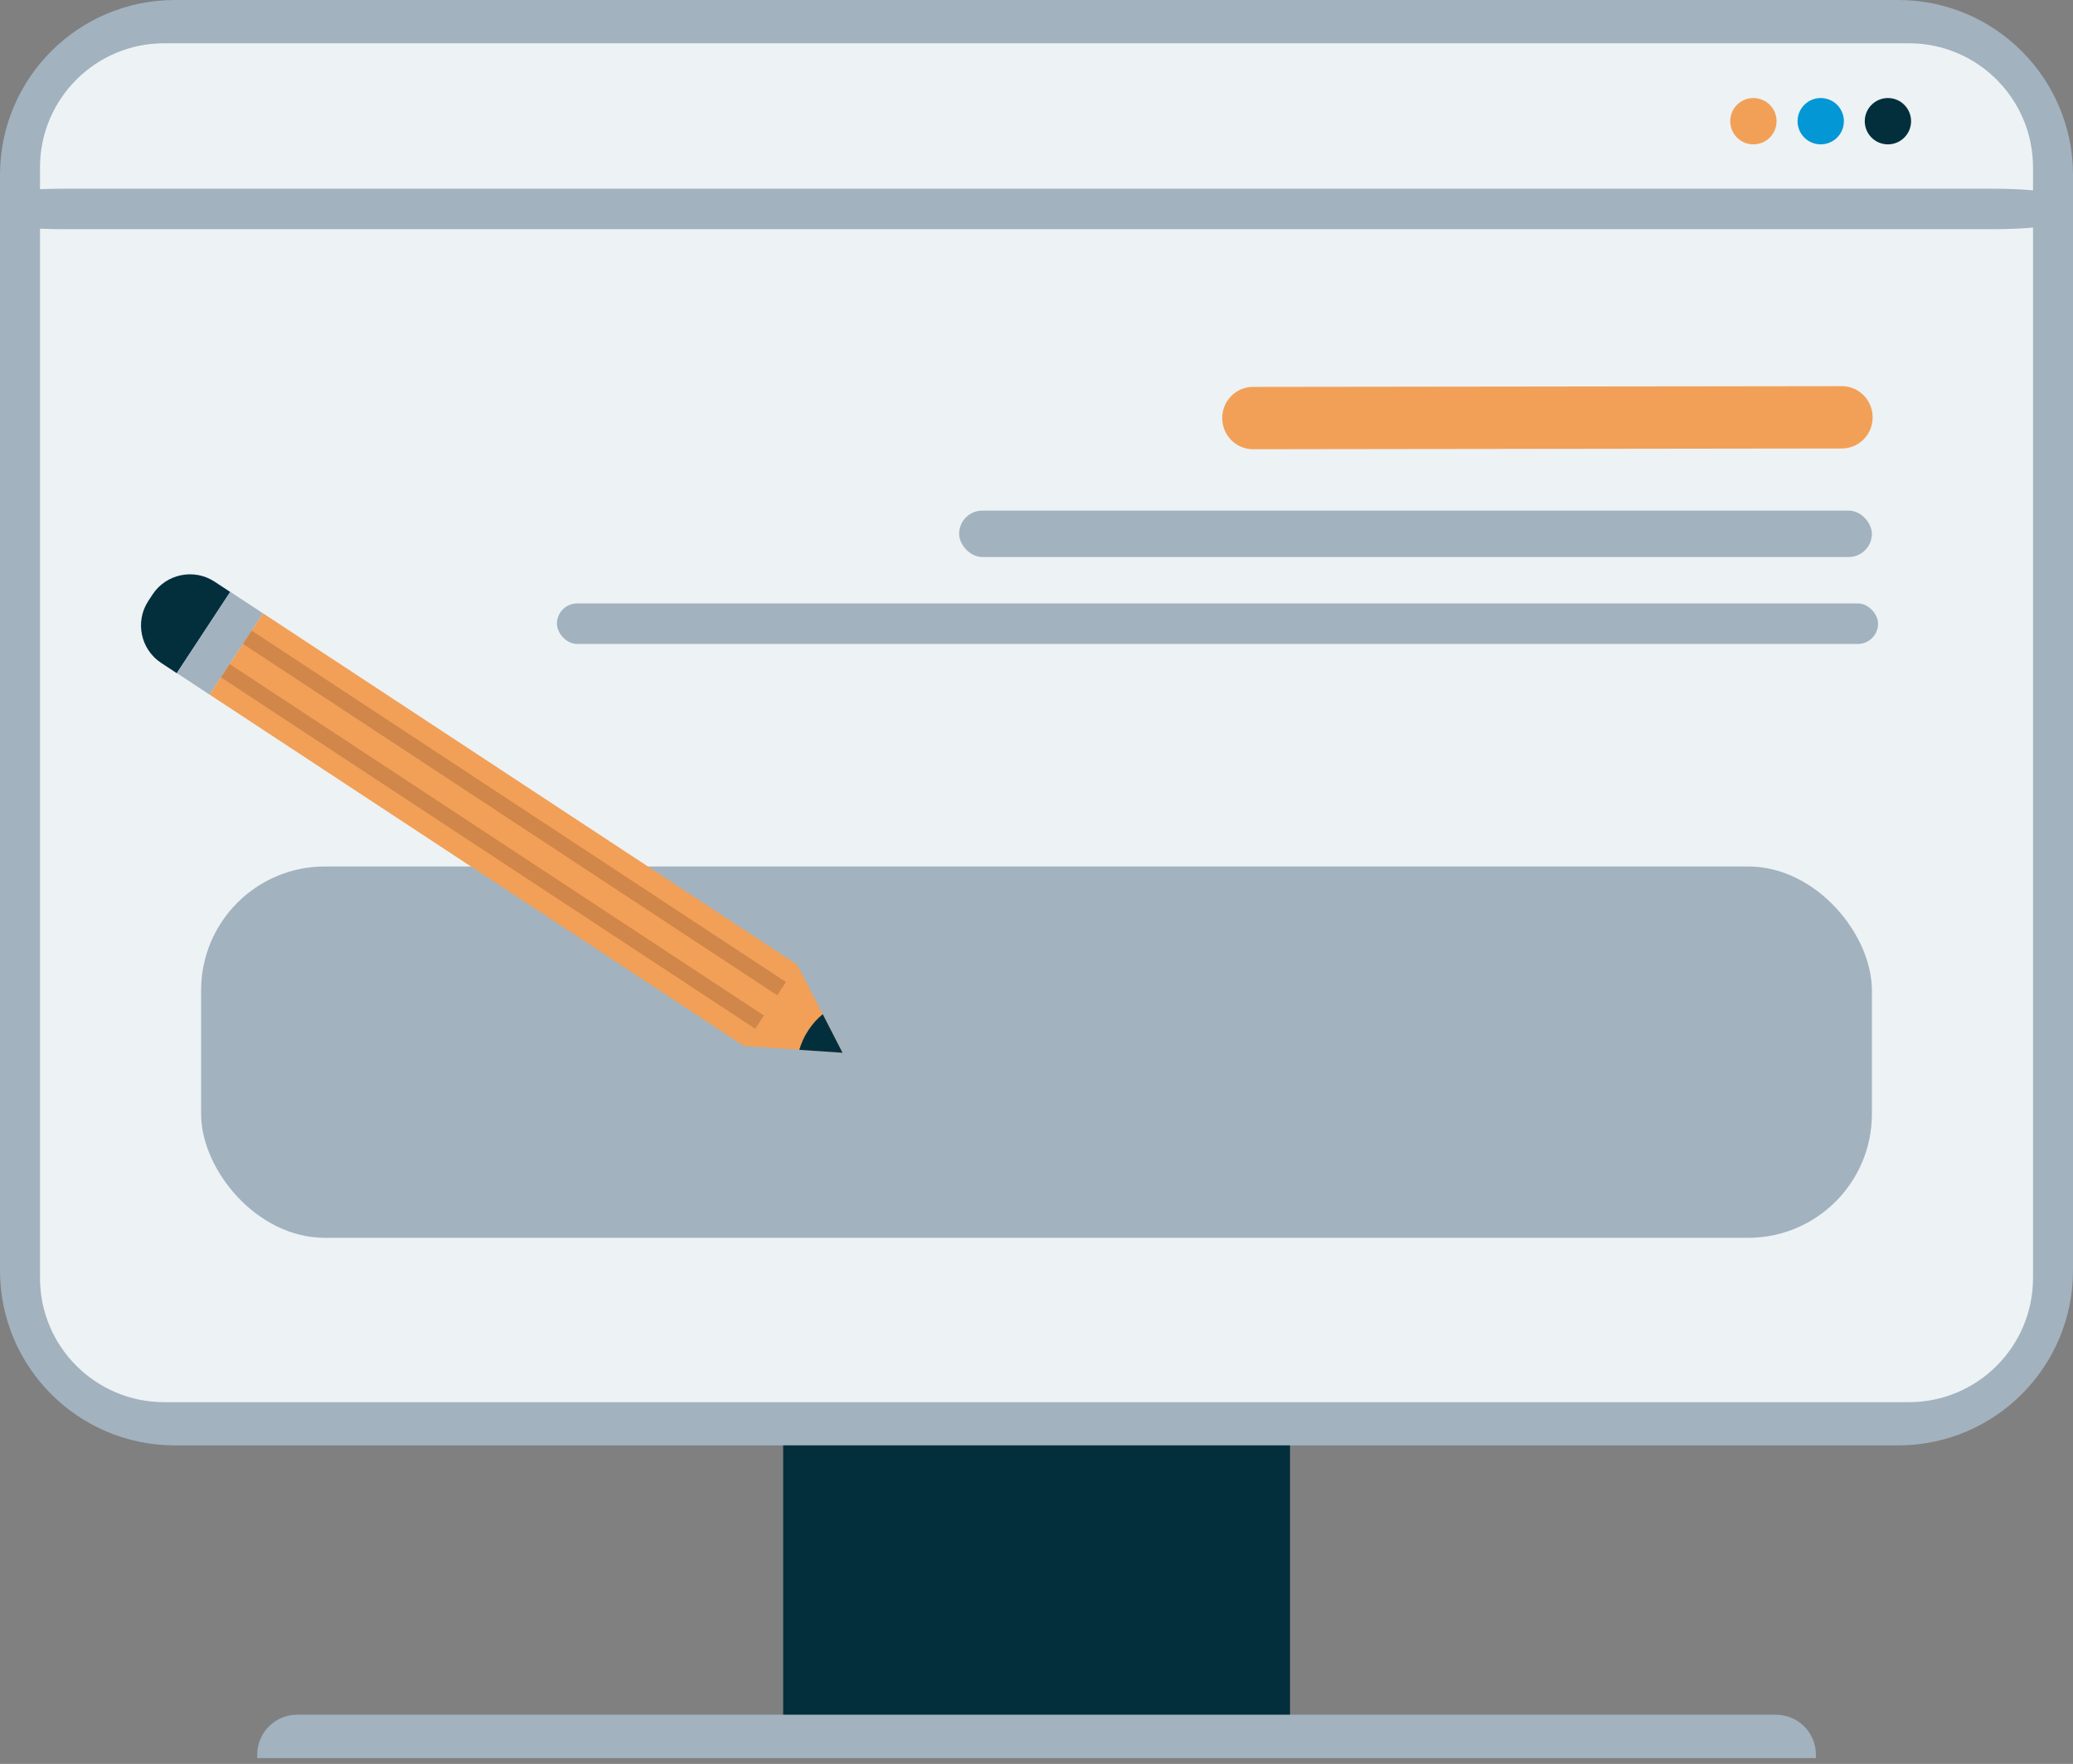 <svg width="134" height="114" viewBox="0 0 134 114" fill="none" xmlns="http://www.w3.org/2000/svg">
<rect x="0" y="0" width="134" height="114" fill="#808080" stroke="none"/>
<path d="M122.696 0H11.304C5.061 0 0 5.061 0 11.304V82.112C0 88.355 5.061 93.416 11.304 93.416H122.696C128.939 93.416 134 88.355 134 82.112V11.304C134 5.061 128.939 0 122.696 0Z" fill="#A2B2BF"/>
<path d="M123.392 2.797H10.61C6.178 2.797 2.586 6.389 2.586 10.821V82.598C2.586 87.029 6.178 90.622 10.61 90.622H123.392C127.824 90.622 131.416 87.029 131.416 82.598V10.821C131.416 6.389 127.824 2.797 123.392 2.797Z" fill="#EDF2F4"/>
<path d="M83.388 93.414H50.625V111.787H83.388V93.414Z" fill="#032F3C"/>
<path d="M19.212 110.82H114.794C116.224 110.82 117.382 111.978 117.382 113.408V113.626H16.625V113.408C16.625 111.978 17.783 110.82 19.212 110.82Z" fill="#A2B2BF"/>
<path d="M80.226 59.961H12.257C11.893 59.961 11.598 60.256 11.598 60.62V60.731C11.598 61.095 11.893 61.39 12.257 61.39H80.226C80.59 61.39 80.885 61.095 80.885 60.731V60.62C80.885 60.256 80.59 59.961 80.226 59.961Z" fill="#EDF2F4"/>
<path d="M128.751 12.195H4.155C1.878 12.195 0.031 12.395 0.031 12.64V14.368C0.031 14.614 1.878 14.813 4.155 14.813H128.751C131.029 14.813 132.875 14.614 132.875 14.368V12.64C132.875 12.395 131.029 12.195 128.751 12.195Z" fill="#A2B2BF"/>
<rect x="13" y="56" width="108" height="24" rx="8" fill="#A2B2BF"/>
<path d="M113.341 9.33C114.168 9.33 114.838 8.66 114.838 7.833C114.838 7.006 114.168 6.336 113.341 6.336C112.514 6.336 111.844 7.006 111.844 7.833C111.844 8.66 112.514 9.33 113.341 9.33Z" fill="#F2A057"/>
<path d="M117.692 9.33C118.519 9.33 119.19 8.66 119.19 7.833C119.19 7.006 118.519 6.336 117.692 6.336C116.866 6.336 116.195 7.006 116.195 7.833C116.195 8.66 116.866 9.33 117.692 9.33Z" fill="#0397D6"/>
<path d="M122.036 9.33C122.863 9.33 123.533 8.66 123.533 7.833C123.533 7.006 122.863 6.336 122.036 6.336C121.209 6.336 120.539 7.006 120.539 7.833C120.539 8.66 121.209 9.33 122.036 9.33Z" fill="#032F3C"/>
<path d="M14.883 38.258L13.872 37.593C12.538 36.716 10.739 37.087 9.861 38.422L9.59 38.834C8.712 40.168 9.084 41.967 10.419 42.845L11.429 43.51L14.883 38.258Z" fill="#032F3C"/>
<path d="M13.55 44.895L11.43 43.5L14.883 38.248L17.004 39.643L13.55 44.895Z" fill="#A2B2BF"/>
<path d="M51.54 62.352L48.086 67.602L51.669 67.846L54.461 68.035L53.182 65.542L51.54 62.352Z" fill="#F2A057"/>
<path d="M17.002 39.639L51.539 62.352L48.085 67.603L13.548 44.891L17.002 39.639Z" fill="#F2A057"/>
<path d="M16.267 40.756L50.805 63.469L50.241 64.325L15.704 41.613L16.267 40.756Z" fill="#D1864A"/>
<path d="M14.845 42.92L49.383 65.633L48.819 66.489L14.282 43.777L14.845 42.92Z" fill="#D1864A"/>
<path d="M52.251 66.587C51.987 66.985 51.793 67.413 51.669 67.851L54.461 68.04L53.182 65.547C52.829 65.835 52.515 66.184 52.251 66.587Z" fill="#032F3C"/>
<path d="M119.055 24.957L80.99 25.005C79.891 25.007 79.002 25.91 79.005 27.022C79.007 28.134 79.9 29.035 80.999 29.034L119.064 28.985C120.163 28.983 121.052 28.081 121.049 26.968C121.046 25.856 120.153 24.955 119.055 24.957Z" fill="#F2A057"/>
<rect x="62" y="33" width="59" height="3" rx="1.5" fill="#A2B2BF"/>
<rect x="36" y="39" width="85.4" height="2.618" rx="1.309" fill="#A2B2BF"/>
</svg>
